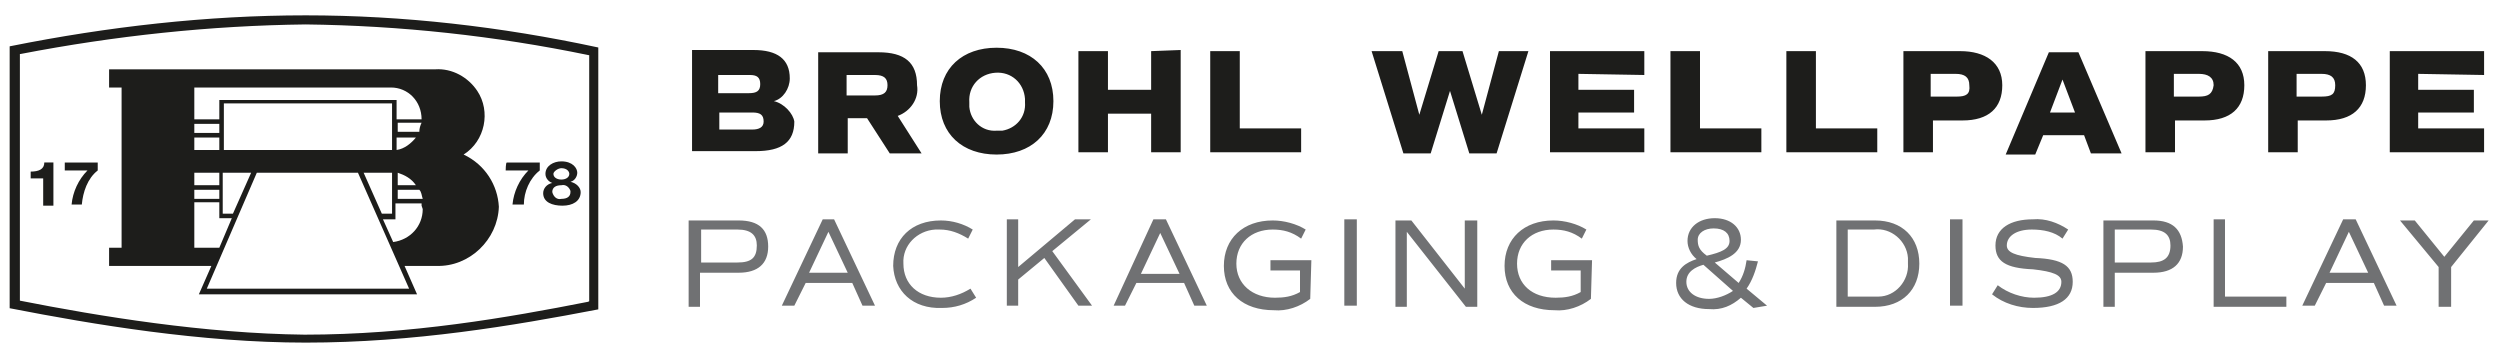 <?xml version="1.0" encoding="utf-8"?>
<!-- Generator: Adobe Illustrator 27.8.0, SVG Export Plug-In . SVG Version: 6.00 Build 0)  -->
<svg version="1.1" id="Ebene_1" xmlns="http://www.w3.org/2000/svg" xmlns:xlink="http://www.w3.org/1999/xlink" x="0px" y="0px"
	 viewBox="0 0 220 31.4" style="enable-background:new 0 0 220 31.4;" xml:space="preserve">
<style type="text/css">
	.st0{fill:#1D1D1B;}
	.st1{fill:#1D1D1B;stroke:#1D1D1B;stroke-width:0.3;stroke-miterlimit:10;}
	.st2{fill:#707173;}
</style>
<g>
	<path class="st0" d="M5.7,15h2c-0.8,0.8-1.3,1.9-1.4,3h0.9c0.1-1.1,0.5-2.3,1.4-3v-0.7H5.7V15z"/>
	<path class="st1" d="M26.9,1.5C18.2,1.5,9.5,2.5,1,4.2V27C8.2,28.4,17.7,30,26.9,30c9.5,0,18.3-1.5,25.6-2.9V4.3
		C44.1,2.5,35.5,1.5,26.9,1.5z M52,26.6l-0.2,0.1c-7.1,1.4-15.7,2.9-25,2.9C18,29.5,8.8,28,1.7,26.6H1.6v-22h0.2
		C10.1,3,18.5,2.1,26.9,2c8.3,0.1,16.7,1,24.9,2.7H52L52,26.6L52,26.6z"/>
	<path class="st0" d="M2.7,15.1v0.6h1.1v2.4h0.9v-3.8H3.9C3.9,14.9,3.4,15.1,2.7,15.1z"/>
	<path class="st0" d="M40.8,13.6c1.9-1.2,2.4-3.8,1.2-5.6c-0.8-1.2-2.2-2-3.7-1.9H9.6v1.6h1.1v14.1H9.6v1.6h9l-1.1,2.5h19.2
		l-1.1-2.5h2.8c2.9,0.1,5.4-2.3,5.5-5.2C43.8,16.3,42.7,14.5,40.8,13.6z M36.6,12.1c-0.4,0.5-1,1-1.7,1.1v-1.1H36.6z M35,11.6v-0.8
		h2.1c-0.1,0.2-0.2,0.5-0.2,0.8H35z M36.6,16.3H35v-1.1C35.6,15.4,36.2,15.7,36.6,16.3z M36.9,16.7c0.2,0.2,0.2,0.5,0.3,0.8H35v-0.8
		H36.9z M17.1,7.7h17.3c1.5,0,2.7,1.2,2.7,2.8l0,0h-2.2V8.8H19.3v1.7h-2.2V7.7z M19.7,13.2V9.1h14.8v4.1H19.7z M34.5,15.2v3.6h-0.9
		L32,15.2H34.5z M22.1,15.2l-1.6,3.6h-0.9v-3.6H22.1z M17.1,10.9h2.2v0.8h-2.2V10.9z M17.1,12.1h2.2v1.1h-2.2V12.1z M17.1,15.2h2.2
		v1.1h-2.2V15.2z M17.1,16.7h2.2v0.8h-2.2V16.7z M17.1,21.8v-4h2.2v1.4h1.1l-1.1,2.6H17.1z M36,25.4H18.2l4.4-10.2h8.9L36,25.4z
		 M37.2,18.4c0,1.5-1.1,2.7-2.6,2.9l-0.9-2h1.1v-1.4h2.3c0,0.1,0,0.2,0,0.2L37.2,18.4z"/>
	<path class="st0" d="M50.2,16c0.4-0.1,0.6-0.5,0.6-0.8c0-0.4-0.4-1-1.4-1c-0.7,0-1.4,0.4-1.4,1.1c0,0.4,0.3,0.7,0.6,0.8
		c-0.5,0.1-0.8,0.5-0.8,0.9c0,0.8,0.8,1.1,1.7,1.1s1.6-0.4,1.6-1.2C51.1,16.5,50.7,16.1,50.2,16z M49.4,14.8c0.5,0,0.7,0.3,0.7,0.5
		c0,0.3-0.3,0.5-0.7,0.5c-0.4,0-0.7-0.2-0.7-0.5C48.7,15.1,49.1,14.8,49.4,14.8z M49.4,17.5c-0.4,0.1-0.7-0.2-0.8-0.6l0,0
		c0-0.4,0.3-0.6,0.8-0.6c0.4-0.1,0.7,0.2,0.8,0.5c0,0,0,0,0,0.1C50.2,17.3,49.9,17.5,49.4,17.5C49.5,17.5,49.5,17.5,49.4,17.5
		L49.4,17.5z"/>
	<path class="st0" d="M44.5,15h2c-0.8,0.8-1.3,1.9-1.4,3h1c0-1.1,0.5-2.3,1.4-3v-0.7h-2.9C44.5,14.3,44.5,15,44.5,15z"/>
	<path class="st2" d="M219,19.4h-1.3l-2.6,3.2l-2.6-3.2h-1.3l3.4,4.1v3.5h1.1v-3.5L219,19.4z M206.7,20.4l1.7,3.6H205L206.7,20.4z
		 M209.8,26.9h1.1l-3.6-7.6h-1.1l-3.6,7.6h1.1l1-2h4.2L209.8,26.9z M195.8,26.1v-6.8h-1V27h6.4v-0.9H195.8z M189.3,23.1h-3.2v-2.9
		h3.2c1.2,0,1.7,0.5,1.7,1.4C191,22.7,190.4,23.1,189.3,23.1 M189.5,19.4h-4.4v7.6h1V24h3.4c1.7,0,2.6-0.8,2.6-2.3
		C192,20.2,191.2,19.4,189.5,19.4 M178.9,27.1c2.3,0,3.5-0.8,3.5-2.3c0-1.4-0.9-2-3.3-2.1c-1.8-0.2-2.5-0.5-2.5-1.1
		c0-0.8,0.8-1.4,2.2-1.4c1,0,2,0.2,2.7,0.8l0.5-0.8c-0.9-0.6-2-1-3.1-0.9c-2,0-3.3,0.8-3.3,2.3c0,1.4,0.9,2,3.3,2.1
		c1.8,0.2,2.5,0.5,2.5,1.1c0,0.9-0.8,1.4-2.4,1.4c-1.1,0-2.3-0.4-3.2-1.1l-0.5,0.8C176.3,26.7,177.6,27.1,178.9,27.1 M171.6,26.9
		h1.1v-7.6h-1.1V26.9z M164.9,26.1h-2.3v-5.9h2.3c1.5-0.2,2.9,1,3,2.5c0,0.2,0,0.3,0,0.5c0.1,1.5-1.1,2.9-2.6,2.9
		C165.2,26.1,165,26.1,164.9,26.1 M165,19.4h-3.4V27h3.4c2.4,0,3.9-1.5,3.9-3.8C168.9,20.9,167.4,19.4,165,19.4 M150.4,26.3
		c-1.2,0-2-0.6-2-1.5s0.8-1.3,1.5-1.5l2.6,2.3C151.9,26,151.1,26.3,150.4,26.3 M150.8,20.1c0.9,0,1.4,0.4,1.4,1.1c0,0.7-0.7,1-2,1.3
		c-0.7-0.5-0.8-0.9-0.8-1.4C149.4,20.5,150,20.1,150.8,20.1 M155.5,26.9l-1.8-1.5c0.5-0.7,0.8-1.6,1-2.4l-1-0.1
		c-0.1,0.7-0.3,1.4-0.7,2l-2.1-1.8c1.1-0.3,2.3-0.8,2.3-2c0-1.1-0.9-1.9-2.3-1.9c-1.4,0-2.4,0.8-2.4,2c0,0.6,0.3,1.2,0.8,1.6
		c-0.9,0.3-1.8,0.8-1.8,2.1c0,1.4,1.1,2.3,2.9,2.3c1.1,0.1,2-0.3,2.8-1l1.1,0.9L155.5,26.9z M140.1,22.9h-3.6v0.9h2.6v1.9
		c-0.7,0.4-1.4,0.5-2.2,0.5c-2.1,0-3.4-1.2-3.4-3s1.3-3,3.2-3c0.9,0,1.7,0.2,2.5,0.8l0.4-0.8c-0.8-0.5-1.9-0.8-2.9-0.8
		c-2.6,0-4.3,1.6-4.3,4s1.7,3.9,4.4,3.9c1.1,0.1,2.3-0.3,3.2-1L140.1,22.9z M128.9,19.4v6l-4.7-6h-1.4v7.6h1v-6.6l5.2,6.6h1v-7.6
		H128.9z M118.3,26.9h1.1v-7.6h-1.1V26.9z M115.4,22.9h-3.6v0.9h2.6v1.9c-0.7,0.4-1.4,0.5-2.2,0.5c-2,0-3.4-1.2-3.4-3s1.3-3,3.2-3
		c0.9,0,1.7,0.2,2.5,0.8l0.4-0.8c-0.8-0.5-1.9-0.8-2.9-0.8c-2.6,0-4.3,1.6-4.3,4s1.7,3.9,4.4,3.9c1.1,0.1,2.3-0.3,3.2-1L115.4,22.9z
		 M102.1,20.5l1.7,3.6h-3.4L102.1,20.5z M105.1,26.9h1.1l-3.6-7.6h-1.1L98,26.9H99l1-2h4.2L105.1,26.9z M94.9,26.9h1.2l-3.5-4.8
		l3.4-2.8h-1.4l-5,4.2v-4.2h-1v7.6h1v-2.3l2.3-1.9L94.9,26.9z M82.9,27.1c1.1,0,2.1-0.3,3-0.9l-0.5-0.8c-0.8,0.5-1.7,0.8-2.6,0.8
		c-2,0-3.3-1.2-3.3-3c-0.1-1.6,1.2-2.9,2.8-3c0.2,0,0.2,0,0.4,0c0.9,0,1.7,0.3,2.5,0.8l0.4-0.8c-0.8-0.5-1.8-0.8-2.8-0.8
		c-2.6,0-4.2,1.6-4.2,4C78.7,25.6,80.3,27.2,82.9,27.1 M72.9,20.4l1.7,3.6h-3.4L72.9,20.4z M75.9,26.9H77l-3.6-7.6h-1l-3.6,7.6h1.1
		l1-2H75L75.9,26.9z M64.9,23.1h-3.2v-2.9h3.2c1.2,0,1.7,0.5,1.7,1.4C66.6,22.7,66.1,23.1,64.9,23.1 M65,19.4h-4.4v7.6h1V24H65
		c1.7,0,2.6-0.8,2.6-2.3C67.6,20.2,66.8,19.4,65,19.4"/>
	<path class="st0" d="M218.6,6.6V4.5h-8.3v8.9h8.3v-2.1h-5.8V9.9h4.9v-2h-4.9V6.5L218.6,6.6L218.6,6.6z M204.3,8.5h-2.2v-2h2.2
		c0.8,0,1.2,0.3,1.2,1C205.5,8.3,205.2,8.5,204.3,8.5 M204.6,4.5h-5v8.9h2.6v-2.8h2.5c2.3,0,3.5-1.1,3.5-3.1S206.9,4.5,204.6,4.5
		 M193.5,8.5h-2.2v-2h2.2c0.8,0,1.3,0.3,1.3,1C194.7,8.3,194.3,8.5,193.5,8.5 M193.8,4.5h-5v8.9h2.6v-2.8h2.6c2.3,0,3.5-1.1,3.5-3.1
		S196.1,4.5,193.8,4.5 M182.6,9.9h-2.2l1.1-2.9L182.6,9.9z M184,13.5h2.7l-3.8-8.9h-2.6l-3.8,9h2.6l0.7-1.7h3.6L184,13.5z
		 M172.2,8.5h-2.3v-2h2.2c0.8,0,1.2,0.3,1.2,1C173.4,8.3,173,8.5,172.2,8.5 M172.5,4.5h-5v8.9h2.6v-2.8h2.6c2.3,0,3.5-1.1,3.5-3.1
		S174.7,4.5,172.5,4.5 M159.8,11.4V4.5h-2.6v8.9h8v-2.1H159.8z M149.6,11.4V4.5h-2.6v8.9h8v-2.1H149.6z M144.7,6.6V4.5h-8.3v8.9h8.3
		v-2.1h-5.8V9.9h4.9v-2h-4.9V6.5L144.7,6.6z M131.9,4.5l-1.5,5.6l-1.7-5.6h-2.1l-1.7,5.6l-1.5-5.6h-2.7l2.8,9h2.4l1.7-5.5l1.7,5.5
		h2.4l2.8-9H131.9z M109.1,11.4V4.5h-2.6v8.9h8v-2.1H109.1z M101.3,4.5v3.4h-3.8V4.5h-2.6v8.9h2.6V10h3.8v3.4h2.6v-9L101.3,4.5z
		 M87.7,11.5c-1.3,0.1-2.3-0.9-2.4-2.1c0-0.2,0-0.2,0-0.4c-0.1-1.4,0.9-2.5,2.3-2.6c1.4-0.1,2.5,0.9,2.6,2.3c0,0.1,0,0.2,0,0.3
		c0.1,1.3-0.8,2.3-2,2.5C88,11.5,87.8,11.5,87.7,11.5 M87.7,13.6c3,0,5-1.8,5-4.7s-2-4.7-5-4.7s-5,1.8-5,4.7S84.7,13.6,87.7,13.6
		 M74.5,6.6H77c0.8,0,1.1,0.3,1.1,0.9S77.8,8.4,77,8.4h-2.5V6.6z M81.1,13.5L79,10.2c1.1-0.4,1.9-1.5,1.7-2.7c0-2-1.1-2.9-3.4-2.9
		H72v8.9h2.6v-3.1h1.7l2,3.1H81.1z M66.2,11.4h-2.9V9.9h2.9c0.7,0,1,0.2,1,0.8C67.2,11.2,66.8,11.4,66.2,11.4 M63.2,6.6H66
		c0.6,0,0.9,0.2,0.9,0.8s-0.3,0.8-1,0.8h-2.7C63.2,8.1,63.2,6.6,63.2,6.6z M68.1,8.9c0.8-0.2,1.4-1.1,1.4-2c0-1.7-1.1-2.5-3.2-2.5
		h-5.4v8.9h5.6c2.3,0,3.4-0.8,3.4-2.6C69.8,10,69,9.1,68.1,8.9"/>
</g>
</svg>
